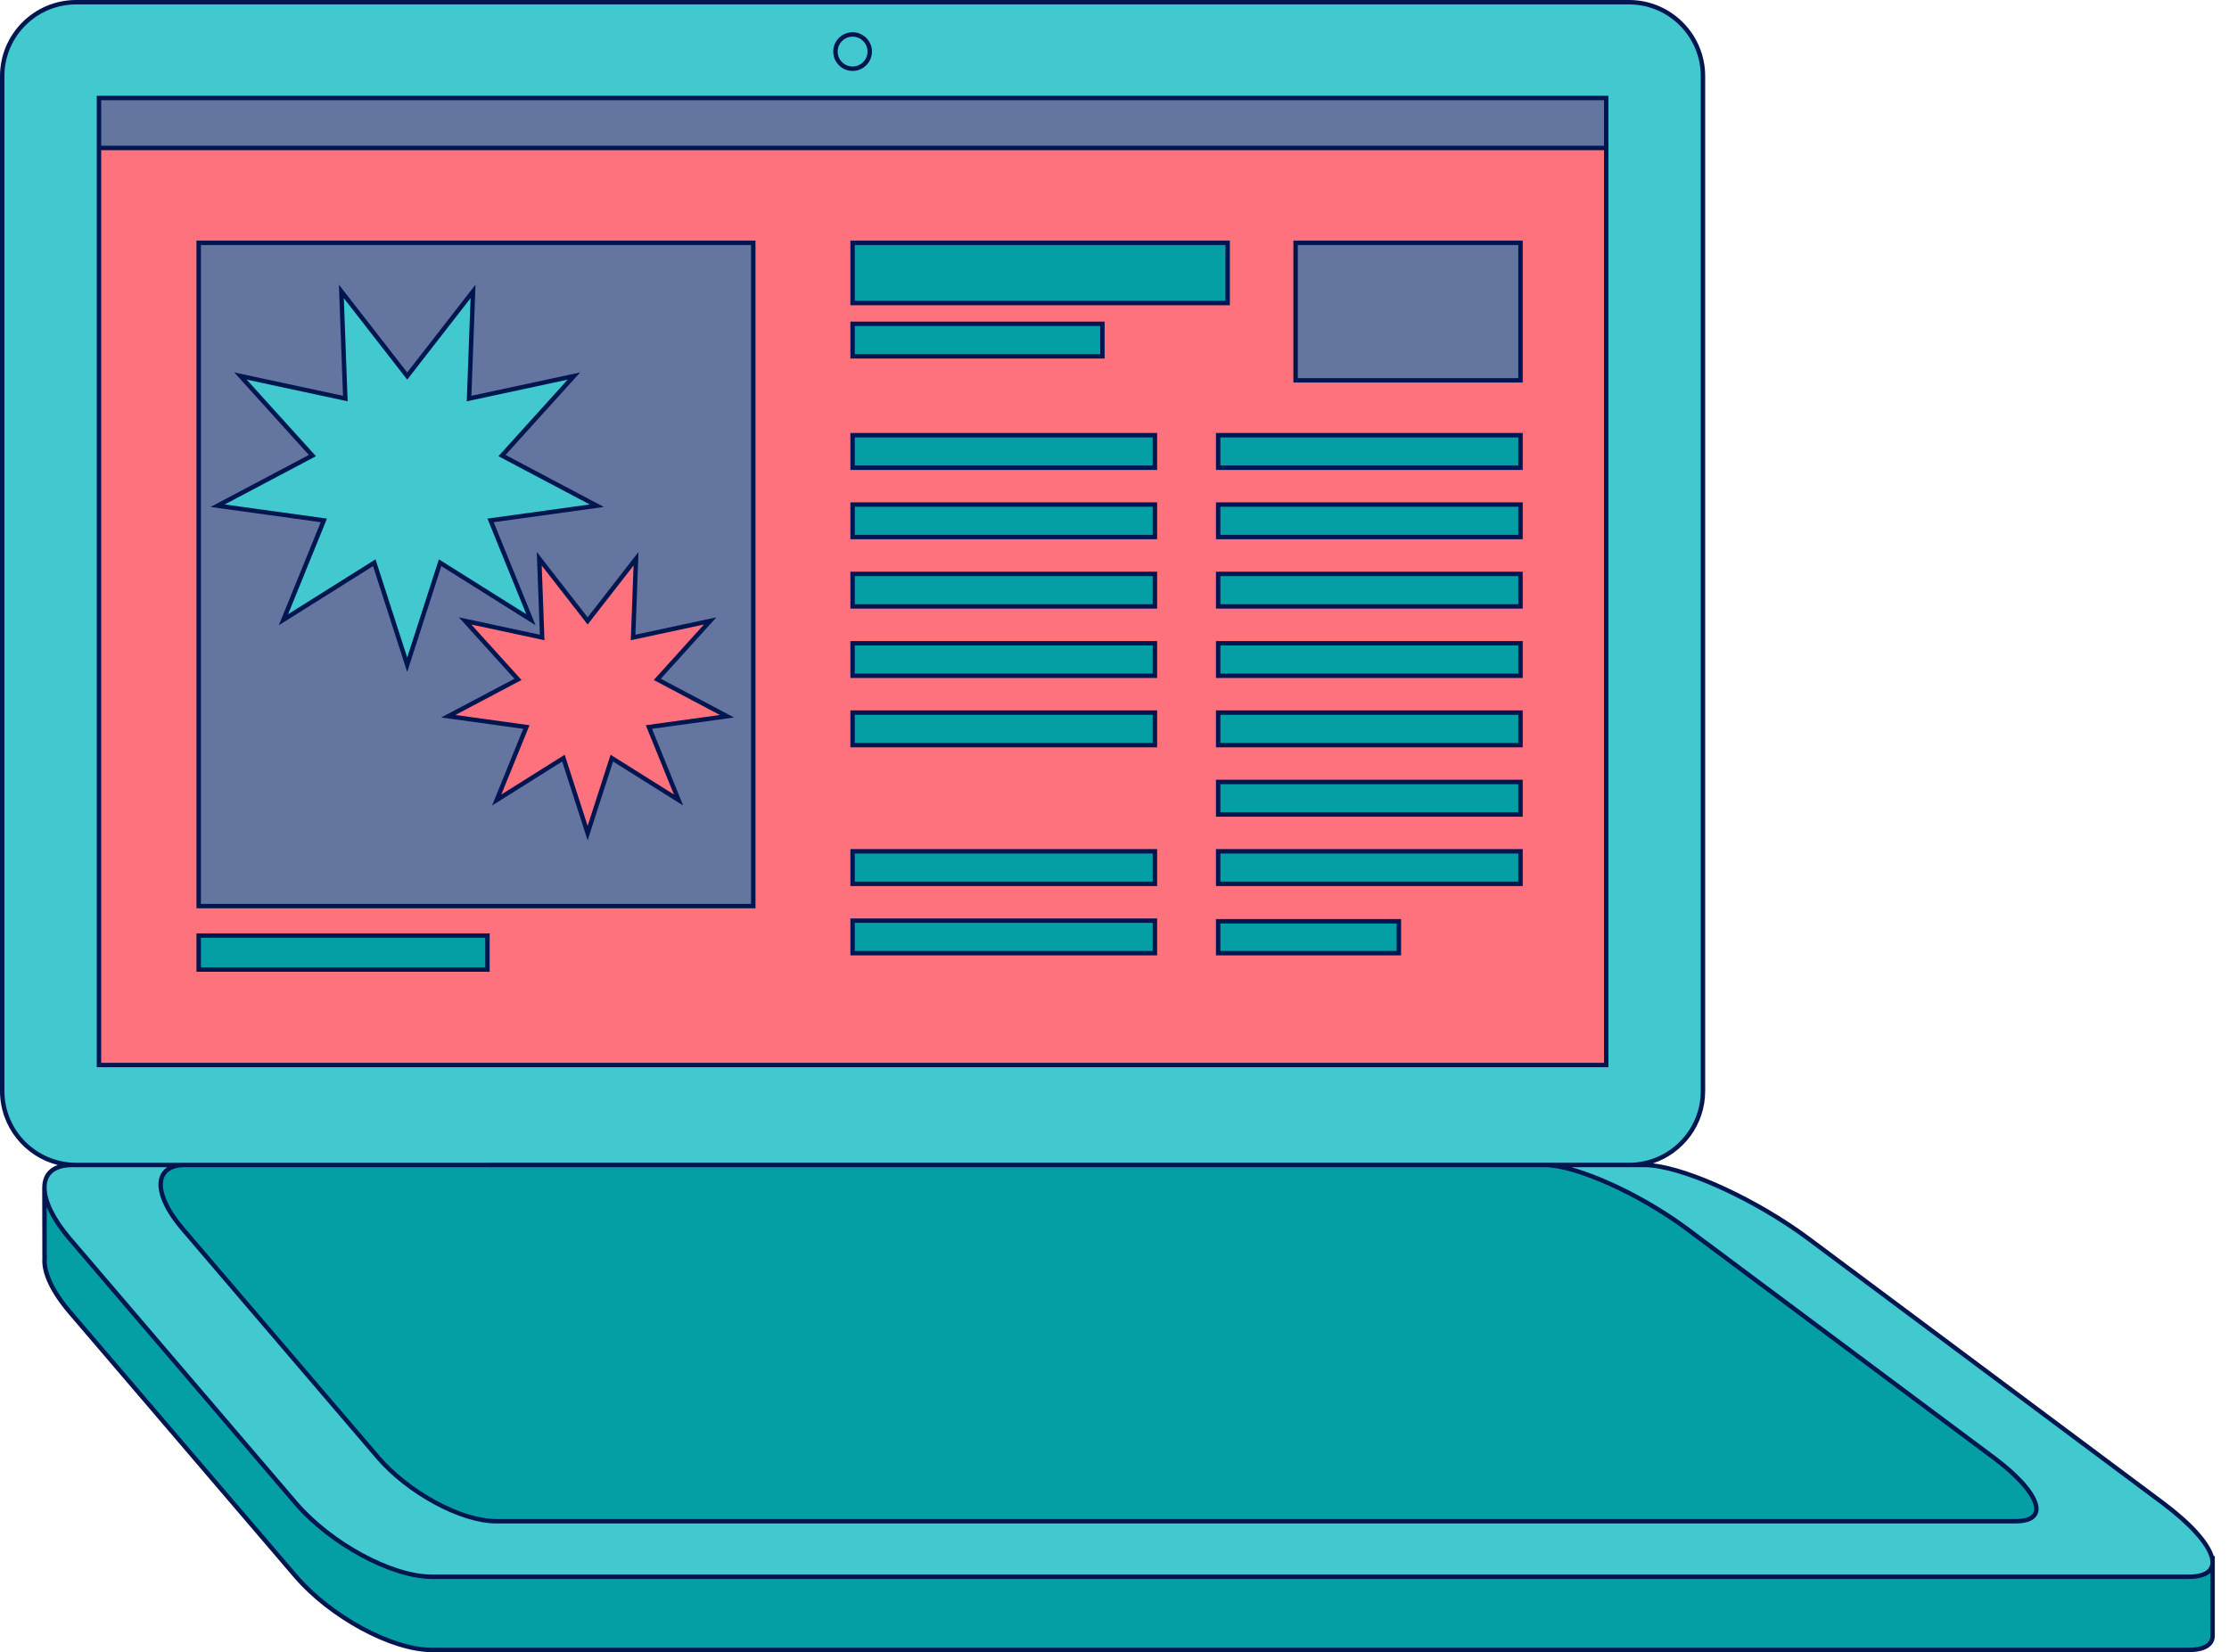 <?xml version="1.0" encoding="UTF-8" standalone="no"?><svg xmlns="http://www.w3.org/2000/svg" xmlns:xlink="http://www.w3.org/1999/xlink" fill="#001650" height="373" preserveAspectRatio="xMidYMid meet" version="1" viewBox="0.0 0.0 503.2 373.0" width="503.2" zoomAndPan="magnify"><g id="change1_1"><path d="M362.605,22.126H22.343v218.326h340.262V22.126z" fill="#fe727d"/></g><g id="change2_1"><path d="M488.232,339.307L408.323,279.7c-12.374-9.215-29.015-16.685-37.165-16.685h-3.394 c9.215,0,16.685-7.47,16.685-16.685V17.184c0-9.215-7.47-16.685-16.685-16.685H17.184c-9.215,0-16.685,7.47-16.685,16.685v229.147 c0,9.215,7.47,16.685,16.685,16.685H16.3c-8.15,0-8.393,7.47-0.538,16.685l50.96,59.607c7.9,9.215,21.692,16.685,30.8,16.685 h396.546C503.176,355.991,500.565,348.521,488.232,339.307z M362.605,240.451H22.343V22.126h340.262V240.451z M49.128,114.174 l21.399-11.32L54.29,84.898l23.669,5.084L77.063,65.79l14.864,19.108L106.79,65.79l-0.896,24.192l23.669-5.084l-16.237,17.956 l21.399,11.32l-23.98,3.318l9.117,22.426l-20.503-12.872l-7.432,23.04l-7.432-23.04l-20.503,12.872l9.117-22.426L49.128,114.174z" fill="#42c9cf"/></g><g id="change3_1"><path d="M110.04,218.902H44.856v-7.68h65.184V218.902z M260.725,98.255h-68.251v7.341h68.251V98.255z M260.725,113.913h-68.251v7.341h68.251V113.913z M260.725,129.57h-68.251v7.341h68.251V129.57z M260.725,145.228h-68.251v7.341 h68.251V145.228z M260.725,160.885h-68.251v7.341h68.251V160.885z M260.725,192.2h-68.251v7.341h68.251V192.2z M260.725,207.858 h-68.251v7.341h68.251V207.858z M343.257,98.255h-68.251v7.341h68.251V98.255z M343.257,113.913h-68.251v7.341h68.251V113.913z M343.257,129.57h-68.251v7.341h68.251V129.57z M343.257,145.228h-68.251v7.341h68.251V145.228z M343.257,160.885h-68.251v7.341 h68.251V160.885z M343.257,176.543h-68.251v7.341h68.251V176.543z M343.257,192.2h-68.251v7.341h68.251V192.2z M275.006,215.199 h40.79v-7.201h-40.79V215.199z M277.139,54.824h-84.665v13.593h84.665V54.824z M248.87,73.105h-56.396v7.341h56.396V73.105z M499.388,351.812c0.57,2.599-1.135,4.179-5.319,4.179H97.522c-9.108,0-22.899-7.47-30.8-16.685L15.762,279.7 c-4.474-5.248-6.312-9.925-5.567-12.983l-0.17-0.083l0.034,17.376l0.018,0.004c-0.298,3.046,1.573,7.378,5.684,12.2l50.96,59.607 c7.9,9.215,21.692,16.685,30.8,16.685h396.546c3.697,0,5.463-1.231,5.431-3.31h0.001v-17.383H499.388z M85.328,329.014 c6.835,7.972,18.766,14.434,26.645,14.434h343.051c7.879,0,5.62-6.462-5.049-14.434l-69.129-51.565 c-10.704-7.972-25.101-14.434-32.151-14.434H41.708c-7.05,0-7.261,6.462-0.465,14.434L85.328,329.014z" fill="#039fa5"/></g><g id="change4_1"><path d="M44.856,204.57H170.05V54.824H44.856V204.57z M160.321,140.186l-11.934,13.197l15.728,8.32l-17.625,2.439 l6.7,16.483l-15.069-9.461l-5.462,16.934l-5.462-16.934l-15.069,9.461l6.7-16.483l-17.625-2.439l15.728-8.32l-11.934-13.197 l17.396,3.736l-0.659-17.781l10.924,14.044l10.924-14.044l-0.659,17.781L160.321,140.186z M54.29,84.898l23.669,5.084L77.063,65.79 l14.864,19.108L106.79,65.79l-0.896,24.192l23.669-5.084l-16.237,17.956l21.399,11.32l-23.98,3.318l9.117,22.426l-20.503-12.872 l-7.432,23.04l-7.432-23.04l-20.503,12.872l9.117-22.426l-23.98-3.318l21.399-11.32L54.29,84.898z M292.484,54.824h50.772v31.04 h-50.772V54.824z M362.605,22.126v11.28H22.343v-11.28H362.605z" fill="#6475a0"/></g><g id="change5_1"><path d="M363.105,240.951V21.627h-0.001H21.844v219.324H363.105L363.105,240.951z M362.106,22.625v10.282H22.842V22.625H362.106z M22.842,239.952V33.904h339.264v206.048H22.842z M499.759,351.314c-0.951-3.262-4.899-7.677-11.229-12.407L408.622,279.3 c-11.486-8.553-26.712-15.633-35.452-16.656c6.834-2.271,11.777-8.726,11.777-16.313V17.184C384.948,7.709,377.239,0,367.764,0 H17.184C7.709,0,0,7.709,0,17.184V246.33c0,8.049,5.562,14.824,13.045,16.68c-1.709,0.609-2.576,1.68-3.014,2.63 c-0.312,0.676-0.468,1.445-0.488,2.282l-0.004,0c-0.004,0.153-0.004,0.308,0.001,0.466H9.53l0.031,15.622l0.006,0.126 c-0.241,3.318,1.818,7.711,5.816,12.402l50.96,59.606c7.97,9.297,21.957,16.86,31.179,16.86h396.546c2.376,0,4.07-0.496,5.033-1.474 c0.61-0.618,0.912-1.406,0.899-2.335v-17.882H499.759z M0.998,246.33V17.184c0-8.925,7.261-16.186,16.186-16.186h350.58 c8.924,0,16.185,7.261,16.185,16.186V246.33c0,8.925-7.261,16.186-16.185,16.186H17.184C8.259,262.517,0.998,255.256,0.998,246.33z M348.694,263.515c6.95,0,21.24,6.43,31.853,14.334l69.129,51.566c7.92,5.918,10.039,10.095,9.448,11.874 c-0.456,1.373-2.482,1.662-4.101,1.662h-343.05c-7.742,0-19.524-6.397-26.266-14.26l-44.085-51.565 c-3.914-4.591-5.608-8.838-4.532-11.36c0.573-1.341,1.964-2.114,4.025-2.234l-0.001-0.017H348.694z M10.937,266.059 c0.768-1.665,2.623-2.545,5.363-2.545h0.884H37.74c-0.826,0.548-1.302,1.238-1.567,1.859c-1.247,2.921,0.463,7.44,4.691,12.4 l44.086,51.566c6.906,8.055,19.029,14.608,27.024,14.608h343.05c3.528,0,4.693-1.275,5.048-2.345 c0.944-2.843-2.718-7.698-9.799-12.988l-69.129-51.567c-8.27-6.158-18.772-11.422-26.433-13.533h13.054h3.394 c8.048,0,24.588,7.44,36.868,16.585l79.908,59.606c6.12,4.573,10.099,8.995,10.912,11.968l0.039,0.177 c0.009,0.037,0.013,0.072,0.021,0.109c0.043,0.204,0.07,0.4,0.081,0.587c0.002,0.033,0.001,0.064,0.001,0.096 c0.005,0.168-0.003,0.329-0.026,0.482c-0.007,0.045-0.018,0.089-0.027,0.133c-0.026,0.128-0.061,0.251-0.107,0.367 c-0.036,0.09-0.083,0.172-0.131,0.254c-0.047,0.082-0.089,0.167-0.147,0.242c-0.102,0.13-0.217,0.25-0.347,0.358 c-0.053,0.044-0.116,0.083-0.175,0.124c-0.095,0.067-0.193,0.13-0.297,0.187c-0.078,0.043-0.158,0.084-0.243,0.123 c-0.101,0.046-0.208,0.088-0.316,0.127c-0.089,0.033-0.175,0.068-0.271,0.097c-0.133,0.041-0.271,0.073-0.409,0.105 c-0.135,0.032-0.273,0.061-0.418,0.087c-0.165,0.029-0.331,0.058-0.499,0.078c-0.123,0.015-0.256,0.023-0.385,0.034 c-0.12,0.01-0.241,0.023-0.36,0.029c-0.245,0.013-0.499,0.021-0.763,0.021H97.522c-8.969,0-22.616-7.406-30.421-16.51 l-50.959-59.605c-0.41-0.481-0.79-0.956-1.157-1.429c-0.085-0.11-0.171-0.219-0.254-0.328c-0.344-0.453-0.671-0.903-0.975-1.346 c-0.062-0.09-0.119-0.179-0.179-0.269c-0.271-0.405-0.527-0.806-0.763-1.202c-0.042-0.07-0.087-0.141-0.128-0.211 c-0.265-0.453-0.505-0.899-0.722-1.336c-0.029-0.057-0.056-0.114-0.084-0.171c-0.921-1.9-1.387-3.642-1.344-5.131l-0.016,0 C10.543,267.254,10.679,266.619,10.937,266.059z M499.001,369.204c0.01,0.668-0.189,1.201-0.61,1.628 c-0.758,0.769-2.252,1.175-4.322,1.175H97.522c-8.968,0-22.615-7.407-30.421-16.511L16.142,295.89 c-3.833-4.497-5.863-8.809-5.567-11.828l0.025-0.446l-0.042-0.009l-0.021-11.086c0.439,1.056,1.025,2.164,1.738,3.303 c0.002,0.003,0.004,0.006,0.006,0.009c0.2,0.319,0.41,0.641,0.631,0.965c0.019,0.029,0.038,0.057,0.058,0.086 c0.202,0.295,0.414,0.592,0.633,0.89c0.04,0.055,0.078,0.109,0.119,0.164c0.206,0.278,0.422,0.557,0.643,0.838 c0.055,0.07,0.107,0.14,0.164,0.211c0.275,0.344,0.559,0.69,0.855,1.037l50.96,59.606c7.97,9.296,21.957,16.859,31.179,16.859 h396.546c0.272,0,0.529-0.008,0.777-0.02c0.091-0.005,0.177-0.013,0.266-0.019c0.151-0.011,0.301-0.022,0.443-0.037 c0.107-0.011,0.21-0.026,0.313-0.04c0.115-0.016,0.227-0.033,0.336-0.051c0.108-0.019,0.215-0.038,0.319-0.06 c0.093-0.019,0.18-0.041,0.268-0.063c0.106-0.026,0.213-0.051,0.314-0.08c0.062-0.018,0.117-0.039,0.176-0.058 c0.187-0.06,0.364-0.127,0.532-0.2c0.07-0.031,0.141-0.061,0.207-0.094c0.076-0.037,0.151-0.076,0.222-0.116 c0.087-0.048,0.168-0.098,0.246-0.149c0.05-0.033,0.103-0.064,0.15-0.099c0.118-0.084,0.223-0.172,0.322-0.261 c0.012-0.011,0.028-0.021,0.04-0.033L499.001,369.204z M191.975,215.698h69.249v-8.34h-69.249V215.698z M192.973,208.357h67.253 v6.344h-67.253V208.357z M44.357,219.401h66.183v-8.678H44.357V219.401z M45.355,211.721h64.187v6.682H45.355V211.721z M277.638,54.324h-85.663v14.59h85.663V54.324z M276.64,67.917h-83.667V55.322h83.667V67.917z M249.37,72.606h-57.395v8.339h57.395 V72.606z M248.372,79.947h-55.398v-6.343h55.398V79.947z M191.975,121.753h69.249v-8.339h-69.249V121.753z M192.973,114.412h67.253 v6.343h-67.253V114.412z M274.506,137.411h69.249v-8.339h-69.249V137.411z M275.504,130.069h67.253v6.343h-67.253V130.069z M191.975,137.411h69.249v-8.339h-69.249V137.411z M192.973,130.069h67.253v6.343h-67.253V130.069z M191.975,200.041h69.249v-8.339 h-69.249V200.041z M192.973,192.699h67.253v6.343h-67.253V192.699z M274.506,215.698h41.787v-8.199h-41.787V215.698z M275.504,208.497h39.791v6.203h-39.791V208.497z M191.975,106.096h69.249v-8.339h-69.249V106.096z M192.973,98.755h67.253v6.343 h-67.253V98.755z M274.506,184.383h69.249v-8.339h-69.249V184.383z M275.504,177.042h67.253v6.343h-67.253V177.042z M274.506,153.068h69.249v-8.339h-69.249V153.068z M275.504,145.727h67.253v6.343h-67.253V145.727z M274.506,200.041h69.249v-8.339 h-69.249V200.041z M275.504,192.699h67.253v6.343h-67.253V192.699z M274.506,168.725h69.249v-8.339h-69.249V168.725z M275.504,161.384h67.253v6.343h-67.253V161.384z M274.506,106.096h69.249v-8.339h-69.249V106.096z M275.504,98.755h67.253v6.343 h-67.253V98.755z M274.506,121.753h69.249v-8.339h-69.249V121.753z M275.504,114.412h67.253v6.343h-67.253V114.412z M191.975,168.725h69.249v-8.339h-69.249V168.725z M192.973,161.384h67.253v6.343h-67.253V161.384z M191.975,153.068h69.249v-8.339 h-69.249V153.068z M192.973,145.727h67.253v6.343h-67.253V145.727z M291.985,86.363h51.77V54.324h-51.77V86.363z M292.983,55.322 h49.774v30.042h-49.774V55.322z M44.357,205.069h126.193V54.324H44.357V205.069z M45.355,55.322h124.197v148.749H45.355V55.322z M149.187,153.242l12.542-13.869l-18.282,3.926l0.693-18.685l-11.48,14.759l-11.48-14.759l0.692,18.685l-18.281-3.926l12.541,13.869 l-16.528,8.743l18.522,2.563l-7.042,17.321l15.836-9.942l5.74,17.795l5.74-17.795l15.835,9.942l-7.041-17.321l18.522-2.563 L149.187,153.242z M152.145,179.379l-14.301-8.979l-5.184,16.071l-5.184-16.071l-14.302,8.979l6.359-15.644l-16.728-2.315 l14.927-7.896l-11.326-12.526l16.51,3.546l-0.625-16.876l10.368,13.33l10.368-13.329l-0.626,16.875l16.511-3.546l-11.326,12.526 l14.927,7.896l-16.727,2.315L152.145,179.379z M120.906,141.164l-9.458-23.265l24.877-3.442l-22.199-11.744l16.844-18.627 l-24.554,5.274l0.93-25.096L91.926,84.086l-15.42-19.823l0.93,25.096l-24.554-5.274l16.844,18.627l-22.199,11.744l24.877,3.442 l-9.458,23.265l21.269-13.354l7.71,23.901l7.71-23.901L120.906,141.164z M91.926,148.46l-7.154-22.177l-19.735,12.391l8.775-21.588 l-23.083-3.194l20.598-10.897L55.698,85.711l22.784,4.894l-0.863-23.287l14.308,18.394l14.307-18.394l-0.863,23.287l22.784-4.894 l-15.629,17.284l20.598,10.897l-23.083,3.194l8.775,21.588l-19.735-12.391L91.926,148.46z M192.474,16.014 c2.408,0,4.368-1.959,4.368-4.368c0-2.408-1.959-4.368-4.368-4.368c-2.409,0-4.368,1.959-4.368,4.368 C188.106,14.055,190.066,16.014,192.474,16.014z M192.474,8.276c1.858,0,3.37,1.512,3.37,3.37s-1.512,3.37-3.37,3.37 c-1.858,0-3.37-1.512-3.37-3.37S190.616,8.276,192.474,8.276z" fill="inherit"/></g></svg>